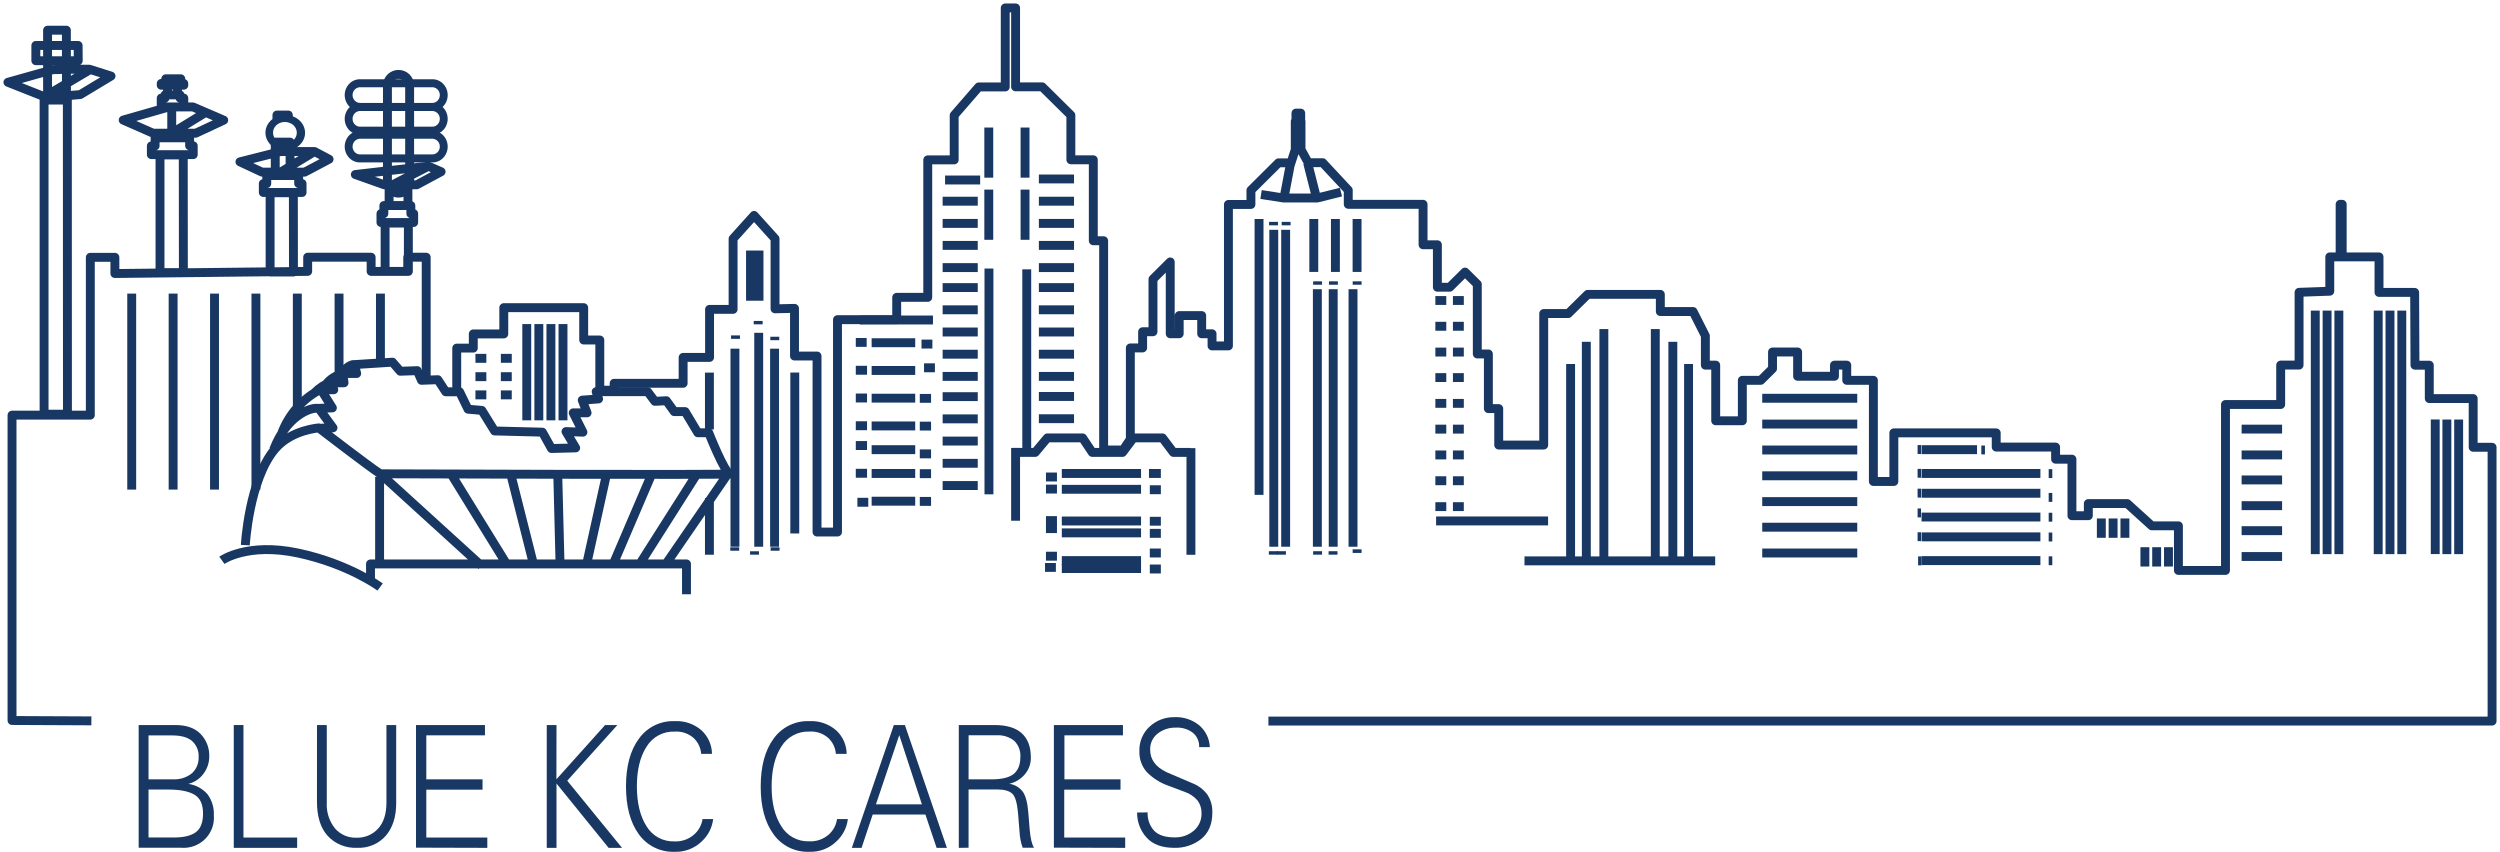 <?xml version="1.0" encoding="UTF-8"?>
<svg width="631px" height="215px" viewBox="0 0 631 215" version="1.1" xmlns="http://www.w3.org/2000/svg" xmlns:xlink="http://www.w3.org/1999/xlink">
    <!-- Generator: Sketch 62 (91390) - https://sketch.com -->
    <title>BKCCares_logo</title>
    <desc>Created with Sketch.</desc>
    <g id="Page-1" stroke="none" stroke-width="1" fill="none" fill-rule="evenodd">
        <g id="COMMINV_01_GIVINGSTORIES" transform="translate(-160, -4698)">
            <g id="BKCCares_logo" transform="translate(162, 4700)">
                <line x1="291" y1="117.5" x2="288" y2="117.5" id="Path" stroke="#183863" stroke-width="2.25" stroke-linejoin="round"></line>
                <line x1="286" y1="117.5" x2="266" y2="117.5" id="Path" stroke="#183863" stroke-width="2.25" stroke-linejoin="round"></line>
                <path d="M291,121.611 L288.214,121.611 M264.777,118.389 L262,118.389" id="Shape" stroke="#183863" stroke-width="2.25" stroke-linejoin="round"></path>
                <line x1="286" y1="121.5" x2="266" y2="121.5" id="Path" stroke="#183863" stroke-width="2.25" stroke-linejoin="round"></line>
                <path d="M291,129.558 L288.214,129.558 M264.777,121.442 L262,121.442" id="Shape" stroke="#183863" stroke-width="2.25" stroke-linejoin="round"></path>
                <line x1="286" y1="129.5" x2="266" y2="129.5" id="Path" stroke="#183863" stroke-width="2.25" stroke-linejoin="round"></line>
                <path d="M291,132.611 L288.214,132.611 M264.777,129.389 L262,129.389" id="Shape" stroke="#183863" stroke-width="2.25" stroke-linejoin="round"></path>
                <line x1="286" y1="132.5" x2="266" y2="132.5" id="Path" stroke="#183863" stroke-width="2.25" stroke-linejoin="round"></line>
                <path d="M291,137.583 L288.214,137.583 M264.777,131.417 L262,131.417" id="Shape" stroke="#183863" stroke-width="2.25" stroke-linejoin="round"></path>
                <line x1="286" y1="139.5" x2="266" y2="139.5" id="Path" stroke="#183863" stroke-width="2.25" stroke-linejoin="round"></line>
                <path d="M291,141.611 L288.214,141.611 M264.777,138.389 L262,138.389" id="Shape" stroke="#183863" stroke-width="2.25" stroke-linejoin="round"></path>
                <line x1="286" y1="141.5" x2="266" y2="141.5" id="Path" stroke="#183863" stroke-width="2.25" stroke-linejoin="round"></line>
                <path d="M183.641,82.657 L183.641,83.523 M198.602,92.026 L198.602,132.64 M177.058,123.712 L177.058,138.009 M177.058,92.044 L177.058,106.393 M140.1,79.79 L140.1,104.098 M137.052,79.79 L137.052,104.098 M134.004,79.79 L134.004,104.098 M130.956,79.79 L130.956,104.098 M94.024,72.1 L94.024,89.619 M83.574,72.1 L83.574,91.879 M73.046,72.1 L73.046,100.478 M62.596,72.1 L62.596,121.573 M52.145,72.1 L52.145,121.573 M41.696,72.1 L41.696,121.573 M31.245,72.1 L31.245,121.573 M21.065,179.948 L1.036,179.853 L1.036,102.782 L20.796,102.782 L20.796,62.947 L26.996,62.947 L26.996,67.035 L75.658,66.498 L75.658,62.921 L91.673,62.921 L91.673,66.498 L100.912,66.498 L100.912,62.921 L105.571,62.921 L105.571,93.689 M298.591,111.112 L298.591,138.035 M254.336,111.06 L254.336,129.436 M247.613,65.77 L247.613,122.777 M256.722,45.862 L256.722,58.522 M247.569,45.862 L247.569,58.522 M256.722,30.188 L256.722,42.839 M189.572,61.241 L189.572,73.91 M187.429,61.241 L187.429,73.91 M247.569,30.188 L247.569,42.839 M77.4,36.249 L68.839,41.445 M77.4,36.249 L81.057,38.189 L74.909,41.445 L64.128,41.445 L58.564,38.847 L68.839,36.249 L77.4,36.249 Z M318.15,180 L627,180 L627,110.896 L622.228,110.896 L622.228,98.599 L611.151,98.599 L611.151,90.173 L607.537,90.173 L607.458,71.806 L598.463,71.806 L598.463,62.843 L589.171,62.843 L589.171,49.568 L588.649,49.568 L588.649,62.843 L586.036,62.843 L586.036,71.503 L578.286,71.78 L578.286,90.147 L573.644,90.147 L573.644,100.097 L559.711,100.097 L559.711,141.975 L547.833,141.975 L547.833,130.718 L541.11,130.718 L534.918,125.098 L525.095,125.098 L525.095,128.163 L520.959,128.163 L520.959,113.901 L516.831,113.901 L516.831,110.844 L501.844,110.844 L501.844,107.259 L476.006,107.259 L476.006,119.521 L470.842,119.521 L470.842,93.992 L464.119,93.992 L464.119,90.165 L461.019,90.165 L461.019,92.97 L451.719,92.97 L451.719,86.839 L445.388,86.839 L445.388,91.048 L442.418,93.992 L437.768,93.992 L437.768,104.202 L431.045,104.202 L431.045,90.165 L428.433,90.165 L428.433,82.761 L425.332,76.629 L417.068,76.629 L417.068,72.3 L398.737,72.3 L393.826,77.14 L387.634,77.14 L387.634,110.333 L376.278,110.333 L376.278,101.136 L373.666,101.136 L373.666,87.341 L370.87,87.341 L370.87,69.736 L367.77,66.671 L363.904,70.498 L360.795,70.498 L360.795,59.778 L357.181,59.778 L357.181,49.568 L338.301,49.568 L338.301,45.992 L331.84,39.064 L328.2,39.064 L326.371,35.738 L326.371,28.629 L326.301,28.629 L326.301,26.551 L325.099,26.551 L325.099,28.629 L324.925,28.629 L324.925,35.756 L323.846,39.098 L320.702,39.098 L313.735,46.026 L313.735,49.603 L308.057,49.603 L308.057,85.306 L303.921,85.306 L303.921,82.241 L301.308,82.241 L301.308,77.651 L295.63,77.651 L295.63,82.241 L293.366,82.241 L293.366,64.116 L289.012,68.446 L289.012,81.73 L286.4,81.73 L286.4,85.817 L283.3,85.817 L283.3,108.852 L281.471,111.571 L276.559,111.571 L276.559,58.765 L273.947,58.765 L273.947,38.328 L268.286,38.328 L268.286,27.07 L261.05,19.917 L254.336,19.917 L254.336,0 L251.723,0 L251.723,19.943 L245.035,19.943 L238.835,27.096 L238.835,38.354 L232.164,38.354 L232.164,73.053 L224.327,73.053 L224.327,78.682 L209.383,78.682 L209.383,132.285 L204.219,132.285 L204.219,87.861 L198.533,87.861 L198.533,75.833 L193.621,75.945 L193.621,58.245 L188.326,52.374 L183.032,58.245 L183.032,76.084 L177.093,76.084 L177.093,88.207 L170.422,88.207 L170.422,94.746 L153.005,94.746 L153.005,96.477 L149.391,96.477 L149.391,83.817 L145.325,83.817 L145.325,75.651 L125.156,75.651 L125.156,82.284 L117.458,82.284 L117.458,85.861 L113.278,85.861 L113.278,97.118 M106.128,39.964 L97.098,44.649 M106.137,39.956 L109.333,41.341 L103.176,44.649 L95.008,44.649 L87.684,42.051 L96.096,41.081 L106.137,39.956 Z M100.964,49.871 L96.21,49.871 L96.21,44.675 L100.956,44.675 L100.964,49.871 Z M101.696,51.915 L101.696,49.88 L94.886,49.88 L94.886,51.915 L94.154,51.915 L94.154,54.158 L102.41,54.158 L102.41,51.915 L101.696,51.915 Z M101.391,44.121 C101.308,45.598 100.079,46.754 98.591,46.754 C97.103,46.754 95.875,45.598 95.792,44.121 L95.792,19.406 C95.875,17.929 97.103,16.773 98.591,16.773 C100.079,16.773 101.308,17.929 101.391,19.406 L101.391,44.121 Z M44.386,19.51 L38.691,19.51 L38.691,19.069 L39.841,18.696 L39.841,17.882 L43.629,17.882 L43.629,18.696 L44.386,19.069 L44.386,19.51 Z M43.437,22.758 L43.437,21.952 L39.64,21.952 L39.64,22.758 L38.691,22.758 L38.691,24.992 L44.386,24.992 L44.386,22.758 L43.437,22.758 Z M45.858,34.795 L45.858,32.786 L37.15,32.786 L37.15,34.821 L36.201,34.821 L36.201,37.029 L46.772,37.029 L46.772,34.795 L45.858,34.795 Z M42.801,19.45 L42.801,22.758 M40.276,19.45 L40.276,22.758 M41.347,24.992 L41.347,31.616 M49.916,26.369 L41.347,31.625 M46.72,24.992 L49.916,26.369 L54.471,28.326 L47.417,31.616 L36.627,31.616 L29.095,28.308 L40.651,24.992 L46.72,24.992 Z M71.217,41.359 L67.472,41.359 L67.472,33.868 L71.217,33.868 L71.217,41.359 Z M73.385,44.329 L73.385,42.311 L65.33,42.311 L65.33,44.338 L64.459,44.338 L64.459,46.58 L74.239,46.58 L74.239,44.329 L73.385,44.329 Z M70.773,28.161 L70.773,27.036 L67.899,27.036 L67.899,28.161 M14.778,22.177 L10.006,22.177 L10.006,5.62 L14.752,5.62 L14.778,22.177 Z M17.748,13.319 L7.045,13.319 L7.045,9.474 L17.721,9.474 L17.748,13.319 Z M101.069,66.498 L95.2,66.498 L95.2,54.305 L101.069,54.305 L101.069,66.498 Z M72.07,66.654 L66.175,66.654 L66.175,46.641 L72.044,46.641 L72.07,66.654 Z M44.282,66.801 L38.386,66.801 L38.386,37.115 L44.256,37.115 L44.282,66.801 Z M15.022,102.548 L9.126,102.548 L9.126,23.26 L14.996,23.26 L15.022,102.548 Z M20.796,15.544 L9.475,22.247 M16.955,15.466 L20.552,15.466 L26.02,17.198 L18.27,21.866 L12.253,22.394 L9.161,22.394 L0,18.774 L11.321,15.587 L16.955,15.466 Z M264.507,141.222 L261.764,141.222" id="Shape" stroke="#183863" stroke-width="2.25" stroke-linejoin="round"></path>
                <line x1="183.5" y1="86" x2="183.5" y2="136" id="Path" stroke="#183863" stroke-width="2.25" stroke-linejoin="round"></line>
                <path d="M193.555,83 L193.555,83.859 M183.445,136.141 L183.445,137" id="Shape" stroke="#183863" stroke-width="2.25" stroke-linejoin="round"></path>
                <line x1="193.5" y1="86" x2="193.5" y2="136" id="Path" stroke="#183863" stroke-width="2.25" stroke-linejoin="round"></line>
                <path d="M189.366,79 L189.366,79.861 M193.634,136.139 L193.634,137" id="Shape" stroke="#183863" stroke-width="2.25" stroke-linejoin="round"></path>
                <line x1="189.5" y1="82" x2="189.5" y2="136" id="Path" stroke="#183863" stroke-width="2.25" stroke-linejoin="round"></line>
                <path d="M330.561,69 L330.561,69.868 M188.439,137.132 L188.439,138" id="Shape" stroke="#183863" stroke-width="2.25" stroke-linejoin="round"></path>
                <line x1="330.5" y1="71" x2="330.5" y2="136" id="Path" stroke="#183863" stroke-width="2.25" stroke-linejoin="round"></line>
                <path d="M319.439,54 L319.439,54.869 M330.561,137.131 L330.561,138" id="Shape" stroke="#183863" stroke-width="2.25" stroke-linejoin="round"></path>
                <line x1="319.5" y1="56" x2="319.5" y2="136" id="Path" stroke="#183863" stroke-width="2.25" stroke-linejoin="round"></line>
                <path d="M322.618,54 L322.618,54.869 M319.382,137.131 L319.382,138" id="Shape" stroke="#183863" stroke-width="2.25" stroke-linejoin="round"></path>
                <line x1="322.5" y1="56" x2="322.5" y2="136" id="Path" stroke="#183863" stroke-width="2.25" stroke-linejoin="round"></line>
                <path d="M334.556,69 L334.556,69.869 M321.444,137.131 L321.444,138" id="Shape" stroke="#183863" stroke-width="2.25" stroke-linejoin="round"></path>
                <line x1="334.5" y1="71" x2="334.5" y2="136" id="Path" stroke="#183863" stroke-width="2.25" stroke-linejoin="round"></line>
                <path d="M340.541,69 L340.541,69.869 M334.459,137.131 L334.459,138" id="Shape" stroke="#183863" stroke-width="2.25" stroke-linejoin="round"></path>
                <line x1="339.5" y1="71" x2="339.5" y2="136" id="Path" stroke="#183863" stroke-width="2.25" stroke-linejoin="round"></line>
                <path d="M233.334,84.84 L230.588,84.84 M233.483,78.769 L215,78.769 M245.392,43.434 L236.534,43.434 M415.797,81.059 L415.797,138.736 M420.226,84.268 L420.226,138.736 M424.192,89.871 L424.192,138.736 M402.816,81.059 L402.816,138.736 M398.387,84.268 L398.387,138.736 M394.42,89.871 L394.42,138.736 M340.524,53.278 L340.524,66.644 M335.058,53.278 L335.058,66.644 M329.6,53.278 L329.6,66.644 M315.782,53.278 L315.782,122.907 M604.214,76.392 L604.214,137.86 M601.232,76.392 L601.232,137.86 M598.259,76.392 L598.259,137.86 M588.329,76.392 L588.329,137.86 M585.357,76.392 L585.357,137.86 M582.375,76.392 L582.375,137.86 M618.564,103.887 L618.564,137.86 M615.591,103.887 L615.591,137.86 M612.653,103.878 L612.653,137.852 M545.323,136.117 L545.323,141 M542.341,136.117 L542.341,141 M539.368,136.117 L539.368,141 M534.329,128.857 L534.329,133.749 M531.348,128.857 L531.348,133.749 M528.375,128.857 L528.375,133.749 M257.152,65.984 L257.152,111.84 M340.533,136.646 L340.533,137.557" id="Shape" stroke="#183863" stroke-width="2.25" stroke-linejoin="round"></path>
                <line x1="229" y1="84.5" x2="218" y2="84.5" id="Path" stroke="#183863" stroke-width="2.25" stroke-linejoin="round"></line>
                <path d="M499,111.571 L498.084,111.571 M216.748,84.429 L214,84.429" id="Shape" stroke="#183863" stroke-width="2.25" stroke-linejoin="round"></path>
                <line x1="497" y1="111.5" x2="483" y2="111.5" id="Path" stroke="#183863" stroke-width="2.25" stroke-linejoin="round"></line>
                <path d="M516,117.535 L515.088,117.535 M482.86,111.465 L482,111.465" id="Shape" stroke="#183863" stroke-width="2.25" stroke-linejoin="round"></path>
                <line x1="513" y1="117.5" x2="483" y2="117.5" id="Path" stroke="#183863" stroke-width="2.25" stroke-linejoin="round"></line>
                <path d="M516,123.538 L515.088,123.538 M482.86,117.462 L482,117.462" id="Shape" stroke="#183863" stroke-width="2.25" stroke-linejoin="round"></path>
                <line x1="513" y1="122.5" x2="483" y2="122.5" id="Path" stroke="#183863" stroke-width="2.25" stroke-linejoin="round"></line>
                <path d="M516,128.538 L515.088,128.538 M482.86,122.462 L482,122.462" id="Shape" stroke="#183863" stroke-width="2.25" stroke-linejoin="round"></path>
                <line x1="513" y1="128.5" x2="483" y2="128.5" id="Path" stroke="#183863" stroke-width="2.25" stroke-linejoin="round"></line>
                <path d="M516,133.538 L515.088,133.538 M482.86,127.462 L482,127.462" id="Shape" stroke="#183863" stroke-width="2.25" stroke-linejoin="round"></path>
                <line x1="513" y1="133.5" x2="483" y2="133.5" id="Path" stroke="#183863" stroke-width="2.25" stroke-linejoin="round"></line>
                <path d="M516,139.538 L515.088,139.538 M482.86,133.462 L482,133.462" id="Shape" stroke="#183863" stroke-width="2.25" stroke-linejoin="round"></path>
                <line x1="513" y1="139.5" x2="483" y2="139.5" id="Path" stroke="#183863" stroke-width="2.25" stroke-linejoin="round"></line>
                <path d="M233.972,90.828 L231.227,90.828 M120.754,88.441 L118,88.441 M127.169,88.441 L124.415,88.441 M120.754,93.066 L118,93.066 M127.169,93.066 L124.415,93.066 M120.754,97.665 L118,97.665 M127.169,97.665 L124.415,97.665 M483,139.559 L482.128,139.559" id="Shape" stroke="#183863" stroke-width="2.25" stroke-linejoin="round"></path>
                <line x1="229" y1="91.5" x2="218" y2="91.5" id="Path" stroke="#183863" stroke-width="2.25" stroke-linejoin="round"></line>
                <path d="M233,98.55 L230.157,98.55 M216.843,91.45 L214,91.45" id="Shape" stroke="#183863" stroke-width="2.25" stroke-linejoin="round"></path>
                <line x1="229" y1="98.5" x2="218" y2="98.5" id="Path" stroke="#183863" stroke-width="2.25" stroke-linejoin="round"></line>
                <path d="M233,105.55 L230.157,105.55 M216.843,98.45 L214,98.45" id="Shape" stroke="#183863" stroke-width="2.25" stroke-linejoin="round"></path>
                <line x1="229" y1="105.5" x2="218" y2="105.5" id="Path" stroke="#183863" stroke-width="2.25" stroke-linejoin="round"></line>
                <path d="M233,112.55 L230.157,112.55 M216.843,105.45 L214,105.45" id="Shape" stroke="#183863" stroke-width="2.25" stroke-linejoin="round"></path>
                <line x1="229" y1="111.5" x2="218" y2="111.5" id="Path" stroke="#183863" stroke-width="2.25" stroke-linejoin="round"></line>
                <path d="M233,117.55 L230.157,117.55 M216.843,110.45 L214,110.45" id="Shape" stroke="#183863" stroke-width="2.25" stroke-linejoin="round"></path>
                <line x1="229" y1="117.5" x2="218" y2="117.5" id="Path" stroke="#183863" stroke-width="2.25" stroke-linejoin="round"></line>
                <path d="M233,124.55 L230.157,124.55 M216.843,117.45 L214,117.45" id="Shape" stroke="#183863" stroke-width="2.25" stroke-linejoin="round"></path>
                <line x1="229" y1="124.5" x2="218" y2="124.5" id="Path" stroke="#183863" stroke-width="2.25" stroke-linejoin="round"></line>
                <path d="M54,139.424 C54,139.424 60.413,134.851 73.247,137.59 C86.081,140.328 93.942,146.165 93.942,146.165 M91.517,144.463 L91.517,140.337 L171.27,140.337 L171.27,148 M93.811,118.367 L93.811,139.881 M181.81,117.445 L165.765,140.802 M174.019,117.445 L159.187,140.802 M162.589,117.445 L152.591,140.802 M151.142,117.445 L145.977,140.802 M138.77,117.445 L139.364,140.802 M126.852,117.445 L132.75,140.802 M111.732,117.445 L126.137,140.802 M93.855,117.445 L119.523,140.802 M94.003,117.586 L93.567,117.305 C91.255,115.839 78.56,106.087 78.56,106.087 L82.05,105.982 L78.456,101.066 L81.893,100.952 L79.032,96.37 L82.242,96.37 L81.745,94.615 L84.834,94.615 L84.537,92.271 L88.027,92.271 L87.46,90.024 L97.057,89.41 L99.038,91.701 L103.321,91.551 L104.386,93.992 L108.513,93.834 L110.502,96.888 L113.992,96.888 L116.13,101.277 L119.619,101.584 L122.83,106.772 L134.897,107.079 L137.191,111.204 L143.299,111.046 L140.856,106.93 L145.131,107.079 L142.688,102.199 L146.178,102.199 L144.956,98.995 L149.083,98.688 L148.472,96.853 L161.455,96.853 L163.287,99.293 L166.193,99.144 L168.182,101.891 L170.93,101.891 L174.132,107.228 L176.889,107.228 C176.889,107.228 180.859,117.305 182.238,117.612 C183.616,117.919 94.003,117.586 94.003,117.586 Z M87.277,89.998 C87.277,89.998 85.828,89.998 83.883,92.552 M84.38,92.359 C82.762,92.752 81.321,93.679 80.288,94.992 M81.623,94.378 C80.011,94.98 78.551,95.933 77.348,97.169 M78.874,96.291 C74.3,98.682 70.784,102.713 69.024,107.588 M67.087,111.441 C70.298,103.05 76.222,100.794 78.203,101.066 M78.744,105.982 C78.744,105.982 71.633,106.35 67.401,111.327 C60.832,119.113 59.915,135.589 59.915,135.589 M253.476,112.187 L259.287,112.187 L262.349,108.527 L271.248,108.527 L273.691,112.187 L281.326,112.187 L284.091,108.527 L291.411,108.527 L294.168,112.187 L298.444,112.187 M360.468,129.488 L388.737,129.488 M382.778,139.565 L430.913,139.565 M328.056,39.158 L330.342,48.164 M323.772,39 L322.097,47.857 M316.286,47.093 L321.94,47.971 L330.499,47.971 L336.458,46.487 M269.085,103.682 L260.211,103.682 M269.085,98.073 L260.211,98.073 M269.085,93.008 L260.211,93.008 M269.085,87.4 L260.211,87.4 M269.085,81.791 L260.211,81.791 M269.085,76.191 L260.211,76.191 M269.085,70.582 L260.211,70.582 M269.085,65.543 L260.211,65.543 M269.085,59.935 L260.211,59.935 M269.085,54.387 L260.211,54.387 M269.085,48.778 L260.211,48.778 M269.085,43.169 L260.211,43.169 M244.786,120.544 L235.921,120.544 M244.786,114.935 L235.921,114.935 M244.786,109.326 L235.921,109.326 M244.786,103.717 L235.921,103.717 M244.786,98.108 L235.921,98.108 M244.786,93.008 L235.921,93.008 M244.786,87.4 L235.921,87.4 M244.786,81.791 L235.921,81.791 M244.786,76.191 L235.921,76.191 M244.786,70.582 L235.921,70.582 M244.786,65.543 L235.921,65.543 M244.786,59.935 L235.921,59.935 M244.786,54.387 L235.921,54.387 M244.786,48.778 L235.921,48.778 M466.772,137.581 L442.787,137.581 M466.772,131.068 L442.787,131.068 M466.772,124.608 L442.787,124.608 M466.772,118.095 L442.787,118.095 M466.772,111.582 L442.787,111.582 M574,138.459 L563.783,138.459 M574,131.946 L563.783,131.946 M574,125.635 L563.783,125.635 M574,119.131 L563.783,119.131 M574,112.819 L563.783,112.819 M574,106.306 L563.783,106.306 M466.772,105.034 L442.787,105.034 M466.772,98.521 L442.787,98.521 M363.042,125.872 L360.285,125.872 M367.466,125.872 L364.717,125.872 M363.042,119.341 L360.285,119.341 M367.466,119.341 L364.717,119.341 M363.042,112.828 L360.285,112.828 M367.466,112.828 L364.717,112.828 M363.042,106.315 L360.285,106.315 M367.466,106.315 L364.717,106.315 M363.042,99.811 L360.285,99.811 M367.466,99.811 L364.717,99.811 M363.042,93.298 L360.285,93.298 M367.466,93.298 L364.717,93.298 M363.042,86.864 L360.285,86.864 M367.466,86.864 L364.717,86.864 M363.042,80.351 L360.285,80.351 M367.466,80.351 L364.717,80.351 M363.042,73.847 L360.285,73.847 M367.466,73.847 L364.717,73.847 M217.154,124.775 L214.406,124.775" id="Shape" stroke="#183863" stroke-width="2.25" stroke-linejoin="round"></path>
                <path d="M106.997,33.022 C107.703,32.973 108.376,33.338 108.743,33.971 C109.11,34.603 109.11,35.397 108.743,36.029 C108.376,36.662 107.703,37.027 106.997,36.978 L89.003,36.978 C88.297,37.027 87.624,36.662 87.257,36.029 C86.89,35.397 86.89,34.603 87.257,33.971 C87.624,33.338 88.297,32.973 89.003,33.022 L106.997,33.022 M106.997,31.005 L89.003,31.005 C87.596,30.935 86.266,31.681 85.543,32.946 C84.819,34.211 84.819,35.789 85.543,37.054 C86.266,38.319 87.596,39.065 89.003,38.995 L106.997,38.995 C108.404,39.065 109.734,38.319 110.457,37.054 C111.181,35.789 111.181,34.211 110.457,32.946 C109.734,31.681 108.404,30.935 106.997,31.005 L106.997,31.005 Z" id="Shape" fill="#183863" fill-rule="nonzero"></path>
                <path d="M106.997,26.022 C107.703,25.973 108.376,26.338 108.743,26.971 C109.11,27.603 109.11,28.397 108.743,29.029 C108.376,29.662 107.703,30.027 106.997,29.978 L89.003,29.978 C88.297,30.027 87.624,29.662 87.257,29.029 C86.89,28.397 86.89,27.603 87.257,26.971 C87.624,26.338 88.297,25.973 89.003,26.022 L106.997,26.022 M106.997,24.005 L89.003,24.005 C87.596,23.935 86.266,24.681 85.543,25.946 C84.819,27.211 84.819,28.789 85.543,30.054 C86.266,31.319 87.596,32.065 89.003,31.995 L106.997,31.995 C108.404,32.065 109.734,31.319 110.457,30.054 C111.181,28.789 111.181,27.211 110.457,25.946 C109.734,24.681 108.404,23.935 106.997,24.005 L106.997,24.005 Z" id="Shape" fill="#183863" fill-rule="nonzero"></path>
                <path d="M106.997,20.022 C107.703,19.973 108.376,20.338 108.743,20.971 C109.11,21.603 109.11,22.397 108.743,23.029 C108.376,23.662 107.703,24.027 106.997,23.978 L89.003,23.978 C88.297,24.027 87.624,23.662 87.257,23.029 C86.89,22.397 86.89,21.603 87.257,20.971 C87.624,20.338 88.297,19.973 89.003,20.022 L106.997,20.022 M106.997,18.005 L89.003,18.005 C87.596,17.935 86.266,18.681 85.543,19.946 C84.819,21.211 84.819,22.789 85.543,24.054 C86.266,25.319 87.596,26.065 89.003,25.995 L106.997,25.995 C108.404,26.065 109.734,25.319 110.457,24.054 C111.181,22.789 111.181,21.211 110.457,19.946 C109.734,18.681 108.404,17.935 106.997,18.005 L106.997,18.005 Z" id="Shape" fill="#183863" fill-rule="nonzero"></path>
                <path d="M69.987,28.792 C71.583,28.822 72.871,29.981 72.913,31.424 C72.955,32.867 71.736,34.086 70.145,34.192 L69.978,34.192 C68.328,34.231 66.954,33.053 66.91,31.559 C66.867,30.066 68.17,28.824 69.821,28.784 L69.987,28.784 M69.987,27 L69.707,27 C68.385,27.065 67.147,27.604 66.266,28.497 C65.384,29.389 64.932,30.563 65.008,31.758 C65.162,34.139 67.341,36 69.978,36 L70.294,36 C71.608,35.935 72.84,35.402 73.721,34.517 C74.609,33.634 75.067,32.466 74.992,31.274 C74.839,28.892 72.659,27.032 70.022,27.032 L69.987,27 Z" id="Shape" fill="#183863" fill-rule="nonzero"></path>
                <path d="M33,211.966 L33,181 L42.25,181 C45.056,181 47.183,181.752 48.633,183.255 C50.095,184.769 50.882,186.8 50.816,188.893 C50.831,190.484 50.317,192.036 49.352,193.308 C48.424,194.575 47.073,195.475 45.538,195.85 C47.434,196.113 49.166,197.058 50.404,198.504 C51.517,200.038 52.07,201.9 51.973,203.786 C52.163,206.025 51.339,208.231 49.724,209.811 C48.109,211.39 45.869,212.179 43.609,211.966 L33,211.966 Z M35.49,194.696 L41.627,194.696 C43.368,194.806 45.086,194.264 46.441,193.178 C47.58,192.125 48.198,190.633 48.133,189.093 C48.232,187.561 47.622,186.068 46.476,185.033 C45.389,184.097 43.714,183.62 41.461,183.62 L35.49,183.62 L35.49,194.696 Z M35.49,209.381 L41.969,209.381 C44.459,209.381 46.301,208.912 47.493,207.993 C48.685,207.074 49.246,205.495 49.246,203.318 C49.246,201.002 48.519,199.423 47.055,198.565 C45.59,197.706 43.372,197.281 40.409,197.281 L35.49,197.281 L35.49,209.381 Z" id="Shape" fill="#183863" fill-rule="nonzero"></path>
                <polygon id="Path" fill="#183863" fill-rule="nonzero" points="57 181 59.45 181 59.45 209.396 73 209.396 73 212 57 212"></polygon>
                <path d="M78.009,181 L80.479,181 L80.479,200.554 C80.343,202.895 81.069,205.206 82.525,207.066 C83.882,208.646 85.908,209.521 88.013,209.438 C90.072,209.493 92.051,208.657 93.423,207.151 C94.827,205.62 95.538,203.427 95.538,200.554 L95.538,181 L98,181 L98,200.732 C98,204.133 97.133,206.862 95.399,208.919 C93.583,210.997 90.887,212.13 88.1,211.988 C85.313,212.116 82.613,211.023 80.731,209.004 C78.91,207.003 78,204.121 78,200.358 L78.009,181 Z" id="Path" fill="#183863" fill-rule="nonzero"></path>
                <polygon id="Path" fill="#183863" fill-rule="nonzero" points="103 211.948 103 181 120.405 181 120.405 183.601 105.602 183.601 105.602 194.706 119.791 194.706 119.791 197.306 105.602 197.306 105.602 209.399 121 209.399 121 212"></polygon>
                <polygon id="Path" fill="#183863" fill-rule="nonzero" points="138.437 194.694 150.723 181 153.825 181 141.176 195.05 155 212 151.613 212 138.462 195.762 138.462 212 136 212 136 181 138.462 181"></polygon>
                <path d="M175.323,204.734 L178,204.734 C177.75,206.905 176.72,208.915 175.099,210.393 C173.281,212.146 170.821,213.085 168.29,212.992 C164.709,213.134 161.299,211.465 159.231,208.557 C157.077,205.6 156,201.576 156,196.485 C156,191.393 157.086,187.381 159.258,184.448 C161.322,181.544 164.724,179.875 168.299,180.013 C170.756,179.885 173.168,180.708 175.028,182.31 C176.713,183.842 177.683,186.001 177.705,188.271 L174.974,188.271 C174.869,186.769 174.208,185.36 173.118,184.315 C171.809,183.14 170.077,182.541 168.316,182.656 C165.408,182.53 162.665,184.002 161.176,186.488 C159.552,189.025 158.743,192.366 158.749,196.511 C158.755,200.656 159.564,203.997 161.176,206.534 C162.643,209.007 165.359,210.48 168.245,210.366 C170.042,210.456 171.804,209.845 173.154,208.663 C174.325,207.652 175.094,206.258 175.323,204.734 L175.323,204.734 Z" id="Path" fill="#183863" fill-rule="nonzero"></path>
                <path d="M209.26,204.735 L212,204.735 C211.746,206.907 210.713,208.916 209.09,210.393 C207.276,212.147 204.819,213.085 202.29,212.991 C198.708,213.137 195.297,211.467 193.231,208.557 C191.071,205.602 189.994,201.579 190,196.489 C190.006,191.399 191.089,187.384 193.249,184.446 C195.313,181.543 198.715,179.875 202.29,180.012 C204.747,179.887 207.158,180.71 209.019,182.309 C210.705,183.84 211.675,185.999 211.697,188.268 L208.966,188.268 C208.865,186.766 208.202,185.356 207.109,184.313 C205.809,183.135 204.082,182.533 202.325,182.646 C199.418,182.522 196.676,183.993 195.185,186.477 C193.567,189.013 192.758,192.353 192.758,196.497 C192.758,200.642 193.567,203.982 195.185,206.518 C196.652,208.99 199.368,210.462 202.254,210.349 C204.054,210.439 205.818,209.828 207.172,208.646 C208.314,207.631 209.054,206.244 209.26,204.735 Z" id="Path" fill="#183863" fill-rule="nonzero"></path>
                <path d="M213,212 L223.603,181 L226.397,181 L237,212 L234.399,212 L231.573,203.594 L218.268,203.594 L215.459,212 L213,212 Z M219.088,201.007 L230.686,201.007 L224.975,183.553 L219.088,201.007 Z" id="Shape" fill="#183863" fill-rule="nonzero"></path>
                <path d="M240,212 L240,181 L249.028,181 C252.092,181 254.383,181.695 255.901,183.084 C257.425,184.465 258.186,186.497 258.186,189.162 C258.224,190.724 257.688,192.244 256.68,193.435 C255.657,194.632 254.281,195.471 252.75,195.831 C254.089,196.015 255.302,196.72 256.126,197.794 C256.871,198.801 257.347,200.59 257.554,203.16 L257.883,207.25 C258.082,209.603 258.455,211.184 259,211.965 L256.109,211.965 C255.655,210.655 255.393,209.287 255.33,207.901 L254.958,203.308 C254.733,200.703 254.256,199.044 253.512,198.341 C252.768,197.638 251.53,197.264 249.79,197.264 L242.467,197.264 L242.467,211.965 L240,212 Z M242.467,194.711 L248.171,194.711 C250.797,194.711 252.675,194.268 253.806,193.383 C254.937,192.497 255.515,191.087 255.538,189.154 C255.66,187.606 255.1,186.083 254.005,184.986 C252.717,183.969 251.096,183.471 249.461,183.588 L242.476,183.588 L242.467,194.711 Z" id="Shape" fill="#183863" fill-rule="nonzero"></path>
                <polygon id="Path" fill="#183863" fill-rule="nonzero" points="264 211.948 264 181 281.431 181 281.431 183.601 266.661 183.601 266.661 194.706 280.817 194.706 280.817 197.306 266.615 197.306 266.615 209.399 282 209.399 282 212"></polygon>
                <path d="M287.666,203.05 C287.574,204.753 288.167,206.421 289.311,207.678 C290.402,208.795 292.103,209.354 294.414,209.354 C296.206,209.426 297.961,208.818 299.331,207.652 C300.594,206.572 301.306,204.975 301.266,203.307 C301.31,202.135 300.953,200.983 300.255,200.044 C299.394,199.042 298.282,198.291 297.035,197.872 L292.795,196.276 C290.756,195.558 288.911,194.375 287.402,192.818 C286.175,191.389 285.525,189.547 285.581,187.657 C285.484,185.281 286.434,182.983 288.176,181.38 C289.874,179.82 292.099,178.973 294.396,179.012 C296.687,178.894 298.941,179.636 300.721,181.096 C302.323,182.474 303.279,184.464 303.36,186.584 L300.668,186.584 C300.737,185.213 300.172,183.887 299.138,182.993 C297.881,182.024 296.318,181.548 294.739,181.654 C293.093,181.612 291.483,182.144 290.182,183.162 C288.942,184.13 288.241,185.642 288.3,187.223 C288.3,189.679 289.663,191.559 292.408,192.88 L298.777,195.611 C300.345,196.183 301.716,197.199 302.727,198.537 C303.616,199.883 304.06,201.478 303.994,203.094 C303.994,206.002 303.064,208.219 301.205,209.744 C299.272,211.266 296.874,212.062 294.422,211.996 C291.255,211.996 288.895,211.11 287.341,209.336 C285.809,207.619 284.974,205.385 285.001,203.076 L287.666,203.05 Z" id="Path" fill="#183863" fill-rule="nonzero"></path>
            </g>
        </g>
    </g>
</svg>